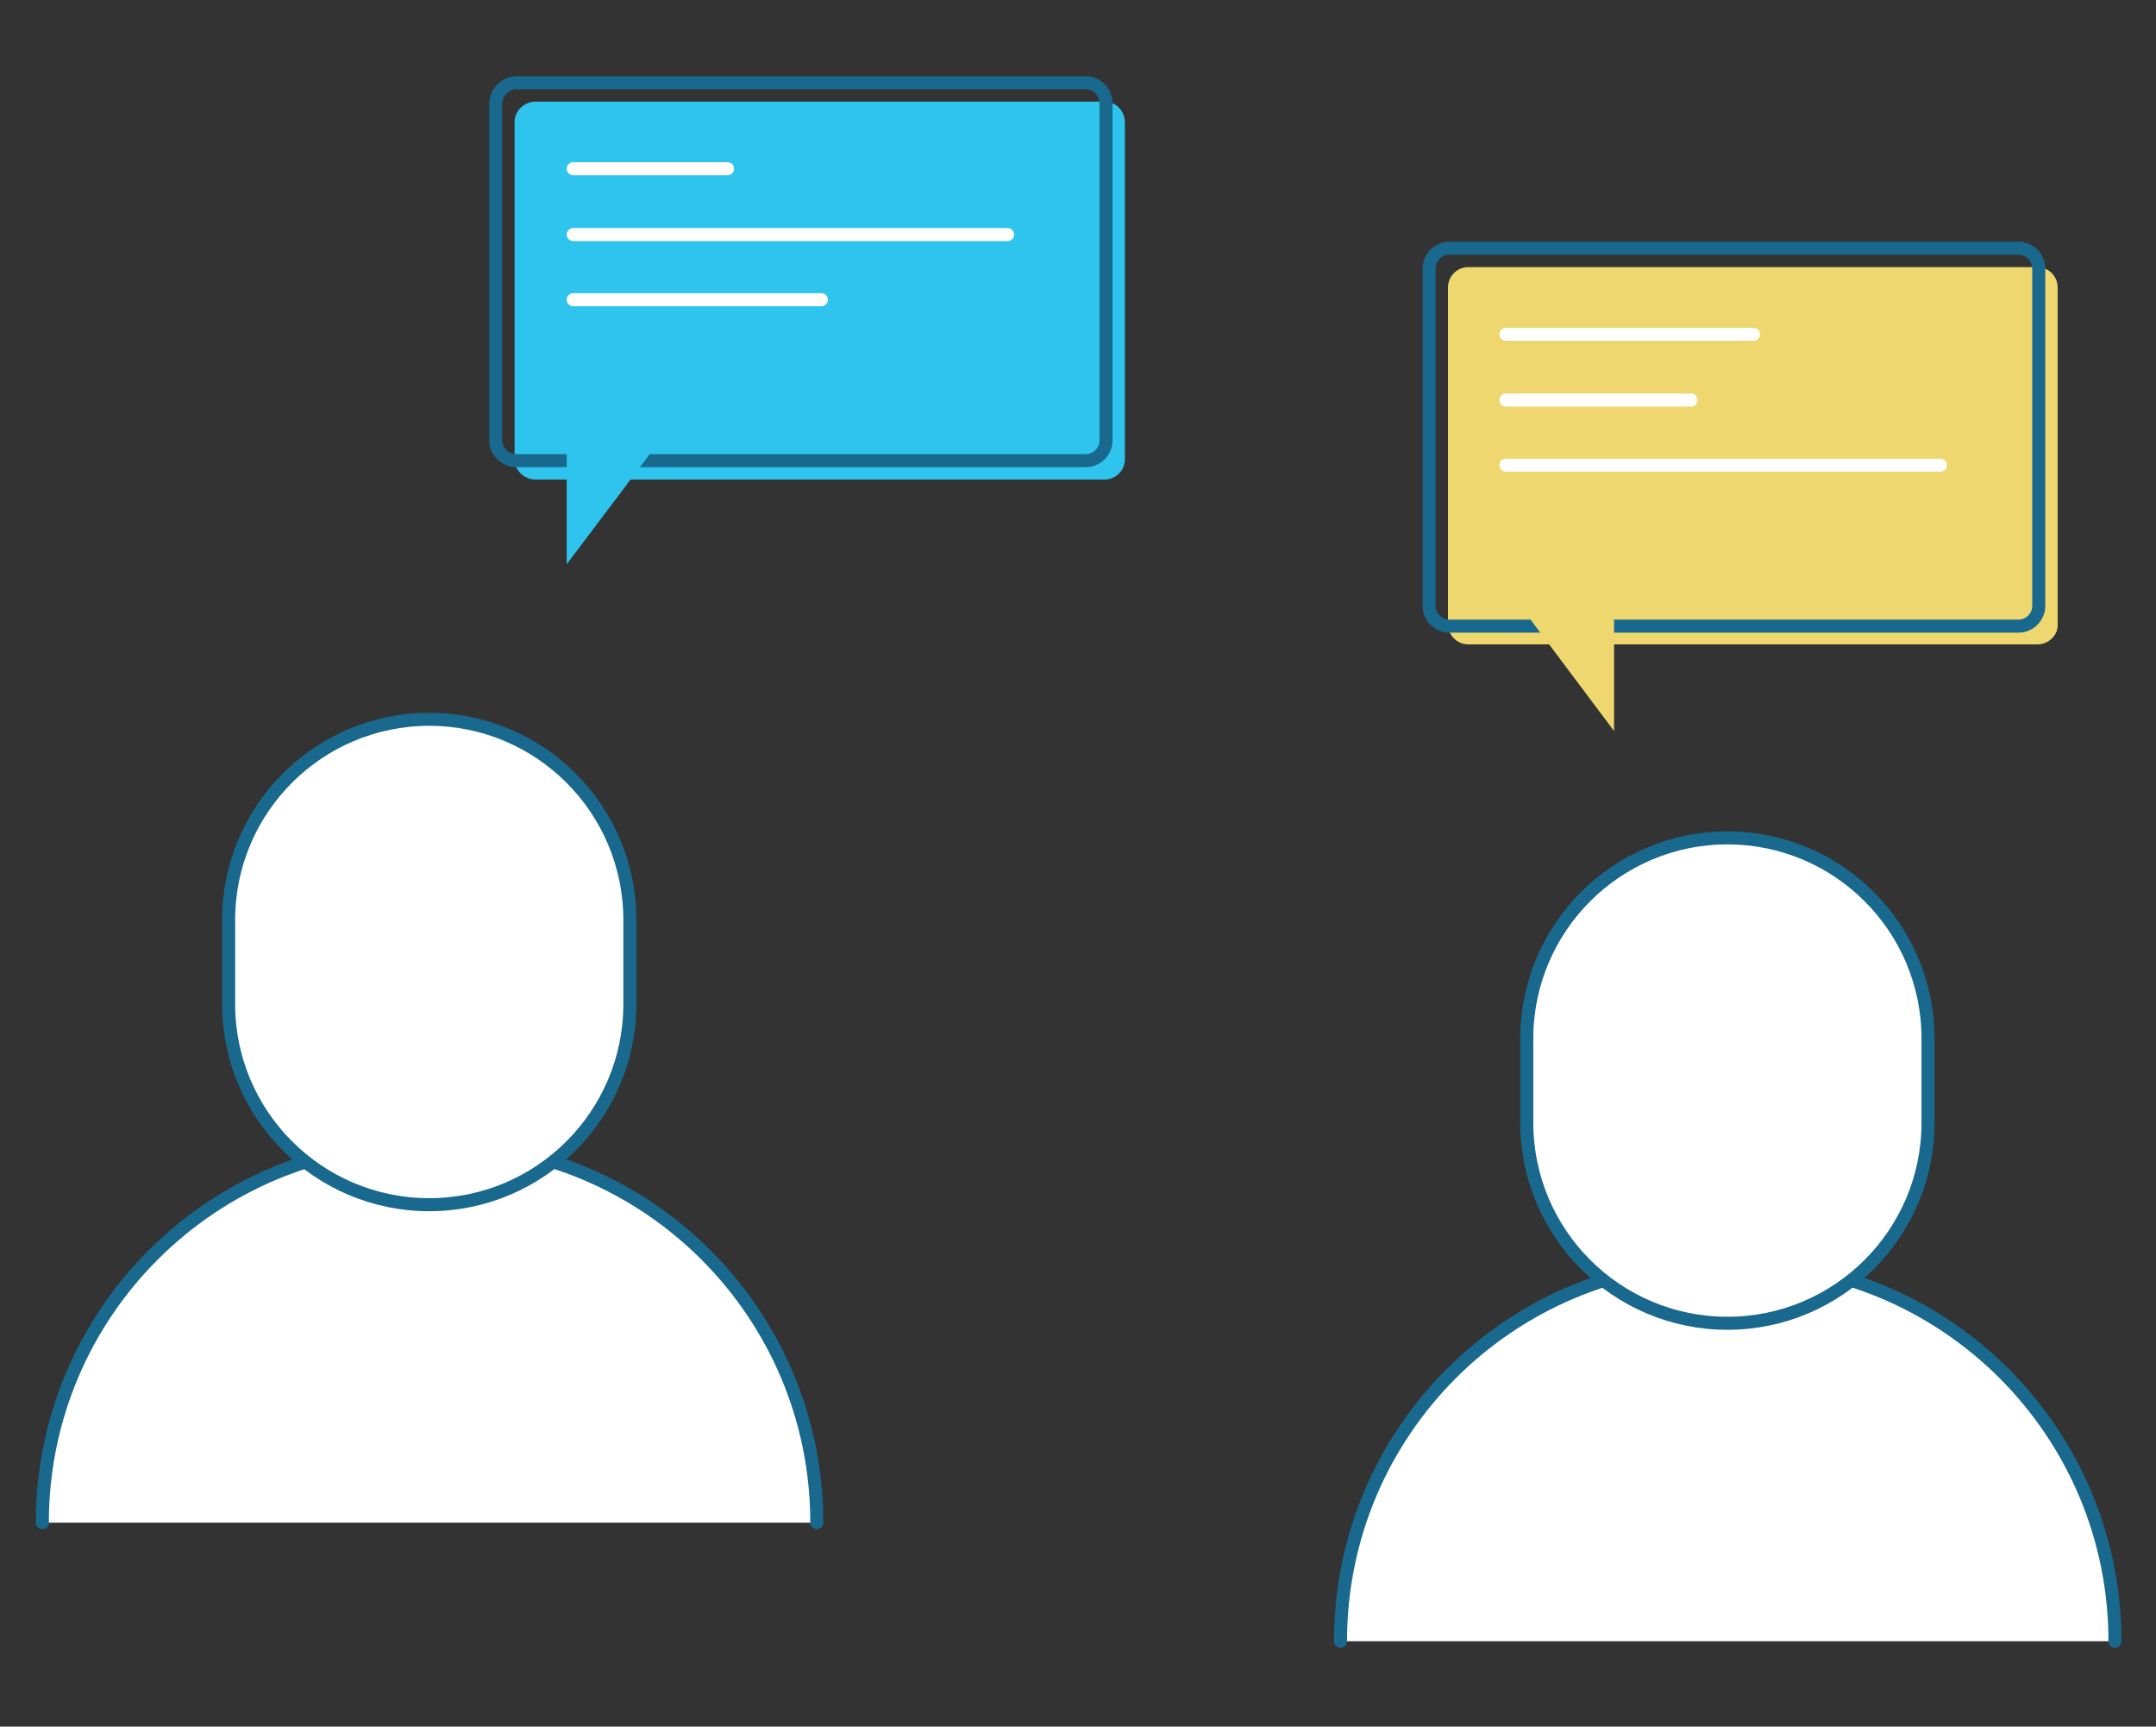 <?xml version="1.0" encoding="utf-8"?>
<!-- Generator: Adobe Illustrator 26.0.1, SVG Export Plug-In . SVG Version: 6.00 Build 0)  -->
<svg version="1.1" id="Layer_1" xmlns="http://www.w3.org/2000/svg" xmlns:xlink="http://www.w3.org/1999/xlink" x="0px" y="0px"
	 viewBox="0 0 331 265" style="enable-background:new 0 0 331 265;" xml:space="preserve">
<rect x="0" y="0" width="331" height="265" fill="#333333" stroke="none"/>
<style type="text/css">
	.st0{fill:none;}
	.st1{fill:#FFFFFF;stroke:#19688D;stroke-width:2;stroke-linecap:round;stroke-miterlimit:10;}
	.st2{fill:#FFFFFF;stroke:#19688D;stroke-width:2;stroke-miterlimit:10;}
	.st3{fill:#2EC4ED;}
	.st4{fill:none;stroke:#19688D;stroke-width:2;stroke-miterlimit:10;}
	.st5{fill:none;stroke:#FFFFFF;stroke-width:2;stroke-linecap:round;stroke-linejoin:round;}
	.st6{fill:#EFD76F;}
</style>
<path class="st0" d="M6.5,233.8c0-32.1,26-58.1,58.1-58.1h2.7c32.1,0,58.1,26,58.1,58.1l0,0"/>
<path class="st1" d="M6.5,233.7c0-32.1,26-58.1,58.1-58.1h2.7c32.1,0,58.1,26,58.1,58.1l0,0"/>
<path class="st2" d="M65.9,110.4L65.9,110.4c17,0,30.8,13.8,30.8,30.8v12.9c0,17-13.8,30.8-30.8,30.8l0,0c-17,0-30.8-13.8-30.8-30.8
	v-12.9C35.1,124.2,48.9,110.4,65.9,110.4z"/>
<path class="st3" d="M82.2,15.6h87.4c1.7,0,3.1,1.4,3.1,3.2v51.7c0,1.7-1.4,3.1-3.1,3.1H82.2c-1.7,0-3.2-1.4-3.2-3.1V18.7
	C79,17,80.5,15.6,82.2,15.6z"/>
<path class="st4" d="M79.3,12.7h87.4c1.7,0,3.1,1.4,3.1,3.2v51.7c0,1.7-1.4,3.1-3.1,3.1H79.3c-1.7,0-3.2-1.4-3.2-3.1V15.9
	C76.2,14.1,77.6,12.7,79.3,12.7z"/>
<line class="st5" x1="88" y1="25.9" x2="111.7" y2="25.9"/>
<line class="st5" x1="88" y1="46" x2="126.1" y2="46"/>
<line class="st5" x1="88" y1="36" x2="154.7" y2="36"/>
<polygon class="st3" points="87,69.5 87,86.6 99.9,69.5 "/>
<path class="st6" d="M312.8,98.9h-87.4c-1.7,0-3.1-1.4-3.1-3.2V44.1c0-1.7,1.4-3.1,3.1-3.1h87.4c1.7,0,3.1,1.4,3.1,3.1v51.7
	C316,97.5,314.5,98.9,312.8,98.9z"/>
<path class="st4" d="M222.5,38.1h87.4c1.7,0,3.1,1.4,3.1,3.2V93c0,1.7-1.4,3.1-3.1,3.1h-87.4c-1.7,0-3.1-1.4-3.1-3.1V41.3
	C219.4,39.5,220.8,38.1,222.5,38.1z"/>
<polygon class="st6" points="247.8,95 247.8,112.2 234.9,95 "/>
<line class="st5" x1="231.2" y1="51.3" x2="269.2" y2="51.3"/>
<line class="st5" x1="231.2" y1="71.4" x2="297.9" y2="71.4"/>
<line class="st5" x1="231.2" y1="61.4" x2="259.6" y2="61.4"/>
<path class="st0" d="M205.8,251.9c0-32.1,26-58.1,58.1-58.1l0,0h2.7c32.1,0,58.1,26,58.1,58.1"/>
<path class="st1" d="M205.8,251.9c0-32.1,26-58.1,58.1-58.1h2.7c32.1,0,58.1,26,58.1,58.1l0,0"/>
<path class="st2" d="M265.2,128.6L265.2,128.6c17,0,30.8,13.8,30.8,30.8v12.9c0,17-13.8,30.8-30.8,30.8l0,0
	c-17,0-30.8-13.8-30.8-30.8v-12.9C234.4,142.4,248.2,128.6,265.2,128.6z"/>
</svg>

